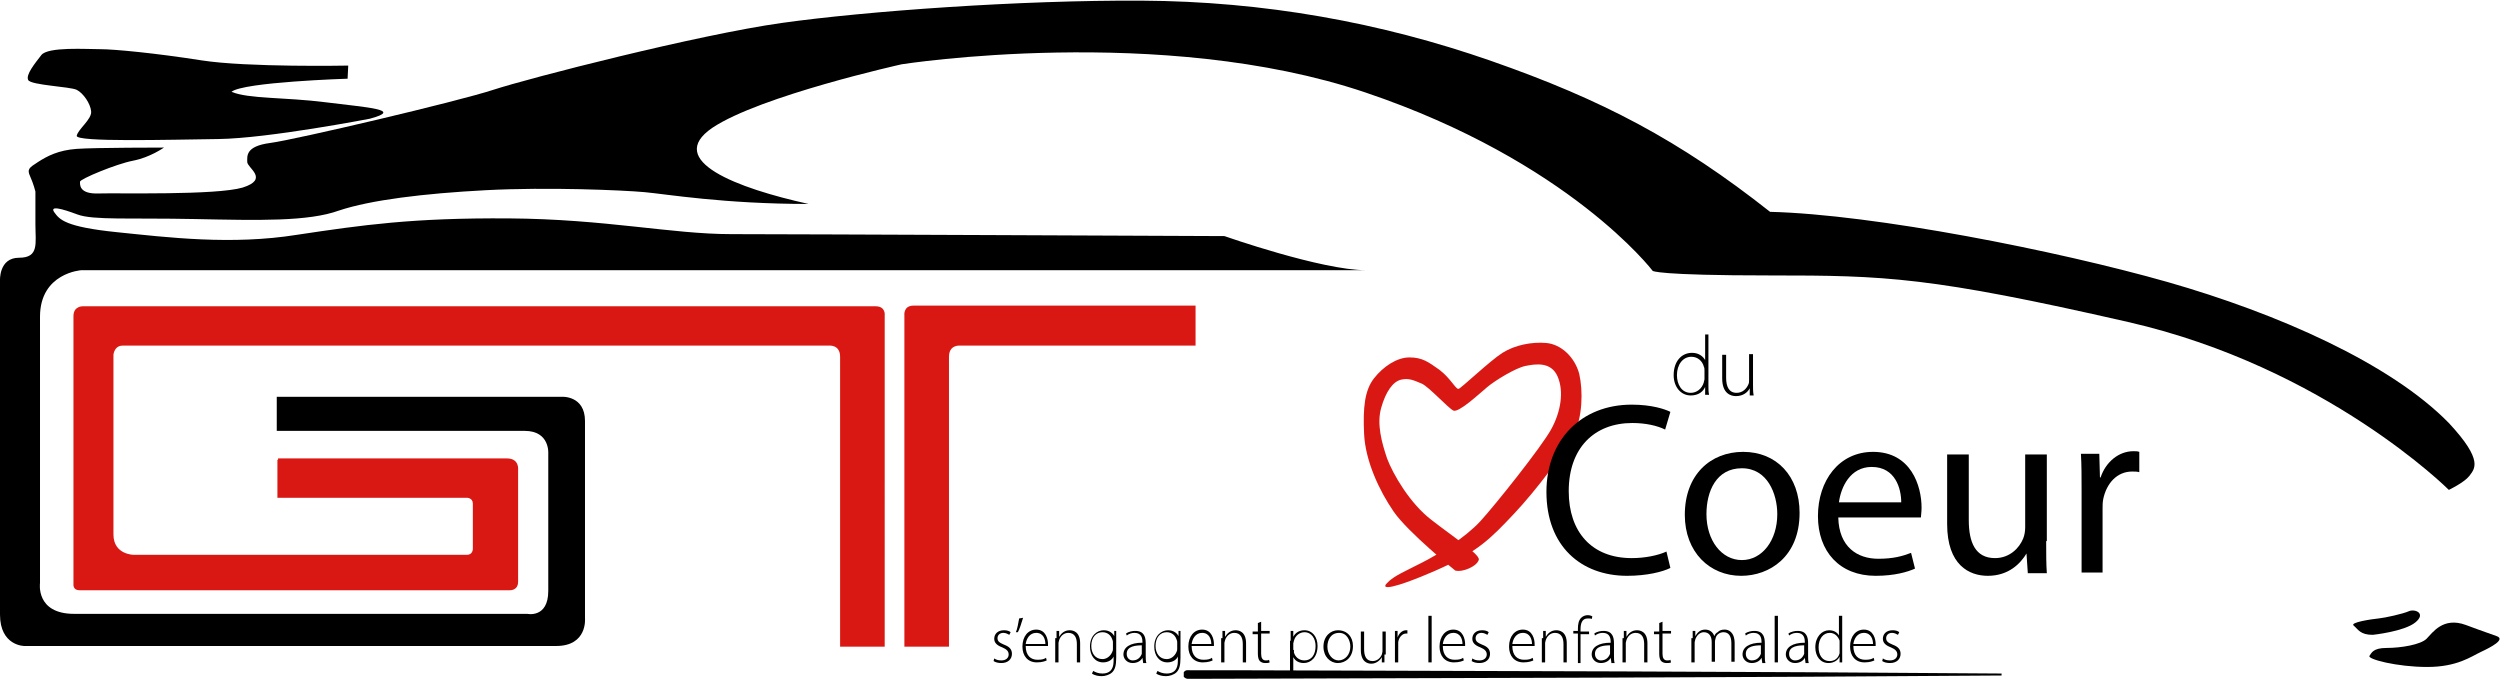 <?xml version="1.0" encoding="utf-8"?>
<!-- Generator: Adobe Illustrator 27.1.1, SVG Export Plug-In . SVG Version: 6.00 Build 0)  -->
<svg version="1.1" id="Calque_1" xmlns="http://www.w3.org/2000/svg" xmlns:xlink="http://www.w3.org/1999/xlink" x="0px" y="0px"
	 viewBox="0 0 381.2 103.6" style="enable-background:new 0 0 381.2 103.6;" xml:space="preserve">
<style type="text/css">
	.st0{fill:#DA1813;}
</style>
<g>
	<g>
		<path d="M56.4,18.1c0,0-15.5,3-23.1,3.1c-7.6,0.1-21.8,0.5-21.6-0.5c0.2-1,2.3-2.5,2.2-3.7c-0.1-1.2-1.2-2.8-2.2-3.3
			S4.7,13,4.3,12.2s1-2.5,2-3.8s6.9-0.9,9-0.9s8.4,0.6,15.4,1.7S53.1,10,53.1,10L53,12c0,0-15.9,0.5-17.7,2
			c2.6,1.1,8.1,0.8,14.4,1.6S61.6,16.7,56.4,18.1z"/>
		<path d="M373.4,74.7c0,0-18.7-18.7-48.9-25.6S287.5,42,270,42s-18-0.7-18-0.7s-12.7-16.7-43.8-27.2s-70.7-4.3-70.7-4.3
			s-21.6,4.8-28.9,9.7c-7.3,5,3.8,9.2,14.7,11.6c-12.9,0-21.7-1.5-25-1.8C95,29,83.6,28.5,74.1,29s-17.6,1.5-22.4,3.1
			c-4.7,1.7-12.2,1.5-22,1.3s-15.5,0.2-17.9-0.7c-2.4-0.9-4.3-1.4-3.5-0.3s1.7,2.2,9.5,3s17.5,2,27.5,0.4c10-1.5,17.6-2.6,32.3-2.5
			s24.8,2.4,33.9,2.4s75.2,0.3,75.2,0.3s14.8,5.2,21.6,5.2H12.4c0,0-6.3,0.4-6.3,7.1s0,40.6,0,40.6s-0.7,4.7,5.2,4.7s69.1,0,69.1,0
			s3.2,0.7,3.2-3.5c0-4.2,0-20.9,0-20.9s0.3-3.5-3.6-3.5s-37.8,0-37.8,0v-5.2h43.5c0,0,3.5-0.2,3.5,3.7c0,4,0,30.1,0,30.1
			s0.4,4.2-4.4,4.2c-4.8,0-81.1,0-81.1,0S0,98.5,0,93.7c0-4.8,0-50.9,0-50.9s-0.2-3.5,2.9-3.5s2.5-2.2,2.5-5.1s0-5,0-5
			S5.1,28,4.6,26.9s-0.2-1.3,1.2-2.2c1.4-0.9,3.1-1.8,5.9-2c2.8-0.2,13.3-0.2,13.3-0.2s-2.1,1.5-4.7,2s-8.1,2.8-8.1,3.2
			S12,29.6,15,29.5s17.9,0.3,22-0.9c4.1-1.3,0.7-3,0.7-3.9c0-0.9-0.3-2.4,3.5-2.9c3.8-0.5,28.5-6.3,34-8.1s31.2-8.4,44-10.2
			s36.3-3.5,54.9-3.4s36.4,3.3,53.3,9.2s28.7,12.1,42.5,23c15.9,0.4,43.7,5.9,60.6,10.7c16.8,4.8,34,12.4,42.9,21.5
			c5.4,5.8,3.9,7,3.1,8.1C375.7,73.6,373.4,74.7,373.4,74.7z"/>
		<path class="st0" d="M42.3,70.1v5.8h28.9c0,0,0.9,0,0.9,0.9c0,0.9,0,6.9,0,6.9s0,0.9-0.9,0.9c-0.8,0-50.8,0-50.8,0s-3.1,0-3.1-3.1
			s0-27.4,0-27.4s0.1-1.4,1.4-1.4c1.3,0,107.7,0,107.7,0s1.7-0.2,1.7,1.7s0,44.2,0,44.2h6.8V48.1c0,0,0.2-1.4-1.4-1.4
			c-1.6,0-120.8,0-120.8,0s-1.5-0.1-1.5,1.5c0,1.7,0,40.9,0,40.9s-0.1,0.9,0.9,0.9s65.6,0,65.6,0s1.3,0.1,1.3-1.3
			c0-1.4,0-17.1,0-17.1s0.2-1.7-1.7-1.7s-34.9,0-34.9,0V70.1z"/>
		<path class="st0" d="M137.9,48.1v50.5h6.8c0,0,0-42.3,0-44.2c0-1.9,1.7-1.7,1.7-1.7s14.2,0,35.9,0v-6.1h-43
			C137.7,46.6,137.9,48.1,137.9,48.1z"/>
		<path d="M376,95.3c0.2,0.1,3.3,1.2,4.7,1.7c1.4,0.5-0.9,1.7-2.4,2.4s-3.6,2.3-8.2,2.3c-4.6,0-9.2-1.2-8.8-1.7
			c0.3-0.4,0.5-1.2,2.6-1.2c2.2,0,5.2-0.5,6.1-1.4S372.5,94,376,95.3z"/>
		<path d="M361.8,96.8c0,0,4.8-0.5,6.5-1.9c1.7-1.4-0.1-2.1-1-1.7s-3.6,1-4.6,1.1c-1,0.1-4.5,0.6-3.8,1.1
			C359.6,96,359.9,96.8,361.8,96.8z"/>
		<path class="st0" d="M221.9,87c0,0-7.2-5.8-9.4-9c-2.2-3.2-4.3-7.7-4.5-11.8s0.1-6.7,1.5-8.5s3.5-3.2,5.4-3.2c2,0,2.9,0.7,4.6,1.9
			c1.7,1.3,2.5,3,2.9,2.9c0.4-0.1,4.8-4.3,6.7-5.5c1.9-1.2,4.5-1.7,6.7-1.5c2.2,0.2,4.3,2.1,5,4.7c0.6,2.6,0.5,6.6-0.8,9.2
			c-1.3,2.6-5.7,8.5-9.2,12.2c-3.5,3.7-5.5,5.8-11.9,8.6c-6.4,2.8-8.5,3-7.4,1.9c1-1.1,3-1.9,5.3-3.1c2.4-1.2,6.6-3.8,8.9-6.3
			s9.3-11.3,10.8-14c1.5-2.7,2-5.8,1-8.1c-1-2.3-3.4-1.9-4.9-1.6c-1.5,0.3-4.6,2.2-5.8,3.2c-1.2,1-4.4,4-5.2,3.6
			c-0.8-0.4-3.7-3.6-4.8-4.1c-1.2-0.5-2-0.9-3.2-0.6c-1.2,0.3-2.3,1.8-3,4.3s0.1,5.3,0.9,7.7c0.9,2.4,3.5,6.9,6.8,9.4
			c3.2,2.5,7.2,5.1,7.2,6C225.3,86.3,223.1,87.3,221.9,87z"/>
	</g>
	<g>
		<path d="M260.5,51.1v7.7c0,0.5,0,1,0.1,1.4H260l0-1.2h0c-0.3,0.7-1,1.3-2.2,1.3c-1.5,0-2.6-1.3-2.6-3.1c0-2.1,1.2-3.4,2.8-3.4
			c1.1,0,1.7,0.6,2,1.1h0v-3.9H260.5z M259.9,56.5c0-0.2,0-0.4-0.1-0.6c-0.2-0.8-0.9-1.5-1.9-1.5c-1.3,0-2.2,1.2-2.2,2.8
			c0,1.4,0.7,2.7,2.1,2.7c0.9,0,1.7-0.6,2-1.6c0-0.2,0.1-0.3,0.1-0.5V56.5z"/>
		<path d="M267.3,58.8c0,0.5,0,1,0.1,1.5h-0.6l0-1.1h0c-0.3,0.6-1,1.2-2.1,1.2c-0.8,0-2.1-0.4-2.1-2.7v-3.6h0.6v3.5
			c0,1.3,0.4,2.3,1.6,2.3c0.9,0,1.5-0.6,1.8-1.3c0.1-0.2,0.1-0.4,0.1-0.7v-3.9h0.6V58.8z"/>
	</g>
	<g>
		<path d="M151.6,100.4c0.3,0.2,0.6,0.3,1.1,0.3c0.7,0,1.1-0.4,1.1-0.9c0-0.5-0.3-0.8-1-1.1c-0.8-0.3-1.2-0.7-1.2-1.3
			c0-0.7,0.5-1.3,1.5-1.3c0.4,0,0.8,0.1,1,0.3l-0.2,0.4c-0.2-0.1-0.5-0.3-0.9-0.3c-0.6,0-0.9,0.4-0.9,0.8c0,0.5,0.3,0.7,1,1
			c0.8,0.3,1.2,0.7,1.2,1.4c0,0.8-0.6,1.4-1.6,1.4c-0.5,0-0.9-0.1-1.2-0.3L151.6,100.4z"/>
		<path d="M156,94.2c-0.2,0.7-0.6,1.9-0.8,2.2l-0.3,0c0.2-0.4,0.4-1.5,0.5-2.1L156,94.2z"/>
		<path d="M156.4,98.5c0,1.5,0.8,2.1,1.8,2.1c0.7,0,1-0.1,1.3-0.3l0.1,0.4c-0.2,0.1-0.7,0.3-1.5,0.3c-1.4,0-2.2-1-2.2-2.4
			c0-1.6,0.9-2.6,2.1-2.6c1.5,0,1.8,1.5,1.8,2.2c0,0.1,0,0.2,0,0.3H156.4z M159.4,98.2c0-0.7-0.3-1.7-1.4-1.7c-1,0-1.5,0.9-1.6,1.7
			H159.4z"/>
		<path d="M161.1,97.3c0-0.4,0-0.8,0-1.1h0.4l0,0.9h0c0.3-0.5,0.8-1,1.6-1c0.5,0,1.6,0.2,1.6,2v2.9h-0.5v-2.8c0-0.9-0.3-1.7-1.3-1.7
			c-0.7,0-1.2,0.5-1.4,1.1c0,0.1-0.1,0.3-0.1,0.4v3h-0.5V97.3z"/>
		<path d="M170.2,96.2c0,0.4,0,0.7,0,1.2v2.9c0,1.2-0.2,1.8-0.6,2.2c-0.4,0.4-1.1,0.6-1.6,0.6c-0.5,0-1.1-0.1-1.5-0.4l0.2-0.4
			c0.3,0.2,0.8,0.4,1.4,0.4c1,0,1.7-0.5,1.7-1.9v-0.7h0c-0.2,0.5-0.8,0.9-1.6,0.9c-1.2,0-2-1-2-2.4c0-1.7,1.1-2.5,2.1-2.5
			c0.9,0,1.4,0.5,1.6,0.9h0l0-0.8H170.2z M169.7,98c0-0.2,0-0.3-0.1-0.5c-0.2-0.6-0.7-1.1-1.5-1.1c-1,0-1.7,0.8-1.7,2.1
			c0,1.1,0.6,2,1.7,2c0.6,0,1.2-0.4,1.5-1.1c0.1-0.2,0.1-0.3,0.1-0.5V98z"/>
		<path d="M174.3,101l-0.1-0.7h0c-0.2,0.4-0.7,0.8-1.5,0.8c-0.9,0-1.4-0.7-1.4-1.3c0-1.1,1-1.8,2.9-1.8v-0.1c0-0.5-0.1-1.4-1.2-1.4
			c-0.4,0-0.8,0.1-1.2,0.4l-0.1-0.3c0.4-0.3,1-0.4,1.4-0.4c1.4,0,1.6,1,1.6,1.9v1.9c0,0.4,0,0.8,0.1,1.1H174.3z M174.2,98.4
			c-1,0-2.4,0.1-2.4,1.3c0,0.7,0.5,1,0.9,1c0.8,0,1.2-0.5,1.4-1c0-0.1,0-0.2,0-0.3V98.4z"/>
		<path d="M180,96.2c0,0.4,0,0.7,0,1.2v2.9c0,1.2-0.2,1.8-0.6,2.2c-0.4,0.4-1.1,0.6-1.6,0.6c-0.5,0-1.1-0.1-1.5-0.4l0.2-0.4
			c0.3,0.2,0.8,0.4,1.4,0.4c1,0,1.7-0.5,1.7-1.9v-0.7h0c-0.2,0.5-0.8,0.9-1.6,0.9c-1.2,0-2-1-2-2.4c0-1.7,1.1-2.5,2.1-2.5
			c0.9,0,1.4,0.5,1.6,0.9h0l0-0.8H180z M179.5,98c0-0.2,0-0.3-0.1-0.5c-0.2-0.6-0.7-1.1-1.5-1.1c-1,0-1.7,0.8-1.7,2.1
			c0,1.1,0.6,2,1.7,2c0.6,0,1.2-0.4,1.5-1.1c0.1-0.2,0.1-0.3,0.1-0.5V98z"/>
		<path d="M181.7,98.5c0,1.5,0.8,2.1,1.8,2.1c0.7,0,1-0.1,1.3-0.3l0.1,0.4c-0.2,0.1-0.7,0.3-1.5,0.3c-1.4,0-2.2-1-2.2-2.4
			c0-1.6,0.9-2.6,2.1-2.6c1.5,0,1.8,1.5,1.8,2.2c0,0.1,0,0.2,0,0.3H181.7z M184.7,98.2c0-0.7-0.3-1.7-1.4-1.7c-1,0-1.5,0.9-1.6,1.7
			H184.7z"/>
		<path d="M186.4,97.3c0-0.4,0-0.8,0-1.1h0.4l0,0.9h0c0.3-0.5,0.8-1,1.6-1c0.5,0,1.6,0.2,1.6,2v2.9h-0.5v-2.8c0-0.9-0.3-1.7-1.3-1.7
			c-0.7,0-1.2,0.5-1.4,1.1c0,0.1-0.1,0.3-0.1,0.4v3h-0.5V97.3z"/>
		<path d="M192.3,94.8v1.4h1.3v0.4h-1.3v3.1c0,0.6,0.2,1,0.7,1c0.2,0,0.4,0,0.5-0.1l0.1,0.4c-0.2,0.1-0.4,0.1-0.7,0.1
			c-0.3,0-0.6-0.1-0.8-0.3c-0.2-0.2-0.3-0.6-0.3-1.1v-3H191v-0.4h0.8V95L192.3,94.8z"/>
		<path d="M196.8,97.7c0-0.6,0-1.1,0-1.5h0.4l0,0.9h0c0.3-0.6,0.9-1,1.7-1c1.2,0,2,1,2,2.4c0,1.7-1,2.6-2.1,2.6
			c-0.7,0-1.3-0.3-1.6-0.9h0v2.8h-0.5V97.7z M197.3,99.1c0,0.1,0,0.3,0,0.4c0.2,0.7,0.8,1.2,1.6,1.2c1.1,0,1.7-0.9,1.7-2.2
			c0-1.1-0.6-2.1-1.7-2.1c-0.7,0-1.4,0.5-1.6,1.3c0,0.1-0.1,0.3-0.1,0.4V99.1z"/>
		<path d="M206.3,98.5c0,1.8-1.2,2.6-2.3,2.6c-1.2,0-2.2-1-2.2-2.5c0-1.6,1.1-2.5,2.2-2.5C205.4,96.1,206.3,97.1,206.3,98.5z
			 M202.4,98.6c0,1.2,0.8,2.1,1.7,2.1c1,0,1.8-0.9,1.8-2.1c0-0.9-0.5-2.1-1.7-2.1C202.9,96.5,202.4,97.6,202.4,98.6z"/>
		<path d="M211.1,99.8c0,0.4,0,0.8,0,1.2h-0.4l0-0.8h0c-0.2,0.4-0.8,1-1.6,1c-0.6,0-1.6-0.3-1.6-2.1v-2.8h0.5v2.7
			c0,1,0.3,1.8,1.3,1.8c0.7,0,1.2-0.5,1.4-1c0-0.1,0.1-0.3,0.1-0.5v-3h0.5V99.8z"/>
		<path d="M212.7,97.6c0-0.5,0-1,0-1.4h0.4l0,1h0c0.2-0.6,0.7-1.1,1.3-1.1c0.1,0,0.1,0,0.2,0v0.5c-0.1,0-0.1,0-0.2,0
			c-0.6,0-1.1,0.6-1.2,1.3c0,0.1,0,0.3,0,0.5v2.6h-0.5V97.6z"/>
		<path d="M217.8,93.9h0.5v7.1h-0.5V93.9z"/>
		<path d="M220,98.5c0,1.5,0.8,2.1,1.8,2.1c0.7,0,1-0.1,1.3-0.3l0.1,0.4c-0.2,0.1-0.7,0.3-1.5,0.3c-1.4,0-2.2-1-2.2-2.4
			c0-1.6,0.9-2.6,2.1-2.6c1.5,0,1.8,1.5,1.8,2.2c0,0.1,0,0.2,0,0.3H220z M223,98.2c0-0.7-0.3-1.7-1.4-1.7c-1,0-1.5,0.9-1.6,1.7H223z
			"/>
		<path d="M224.5,100.4c0.3,0.2,0.6,0.3,1.1,0.3c0.7,0,1.1-0.4,1.1-0.9c0-0.5-0.3-0.8-1-1.1c-0.8-0.3-1.2-0.7-1.2-1.3
			c0-0.7,0.5-1.3,1.5-1.3c0.4,0,0.8,0.1,1,0.3l-0.2,0.4c-0.2-0.1-0.5-0.3-0.9-0.3c-0.6,0-0.9,0.4-0.9,0.8c0,0.5,0.3,0.7,1,1
			c0.8,0.3,1.2,0.7,1.2,1.4c0,0.8-0.6,1.4-1.6,1.4c-0.5,0-0.9-0.1-1.2-0.3L224.5,100.4z"/>
		<path d="M230.6,98.5c0,1.5,0.8,2.1,1.8,2.1c0.7,0,1-0.1,1.3-0.3l0.1,0.4c-0.2,0.1-0.7,0.3-1.5,0.3c-1.4,0-2.2-1-2.2-2.4
			c0-1.6,0.9-2.6,2.1-2.6c1.5,0,1.8,1.5,1.8,2.2c0,0.1,0,0.2,0,0.3H230.6z M233.6,98.2c0-0.7-0.3-1.7-1.4-1.7c-1,0-1.5,0.9-1.6,1.7
			H233.6z"/>
		<path d="M235.3,97.3c0-0.4,0-0.8,0-1.1h0.4l0,0.9h0c0.3-0.5,0.8-1,1.6-1c0.5,0,1.6,0.2,1.6,2v2.9h-0.5v-2.8c0-0.9-0.3-1.7-1.3-1.7
			c-0.7,0-1.2,0.5-1.4,1.1c0,0.1-0.1,0.3-0.1,0.4v3h-0.5V97.3z"/>
		<path d="M240.6,101v-4.4h-0.7v-0.4h0.7v-0.3c0-0.7,0.1-1.3,0.5-1.7c0.3-0.3,0.7-0.4,1-0.4c0.3,0,0.6,0.1,0.7,0.2l-0.1,0.4
			c-0.1-0.1-0.3-0.1-0.6-0.1c-0.9,0-1.1,0.8-1.1,1.7v0.3h1.3v0.4H241v4.4H240.6z"/>
		<path d="M245.7,101l-0.1-0.7h0c-0.2,0.4-0.7,0.8-1.5,0.8c-0.9,0-1.4-0.7-1.4-1.3c0-1.1,1-1.8,2.9-1.8v-0.1c0-0.5-0.1-1.4-1.2-1.4
			c-0.4,0-0.8,0.1-1.2,0.4l-0.1-0.3c0.4-0.3,1-0.4,1.4-0.4c1.4,0,1.6,1,1.6,1.9v1.9c0,0.4,0,0.8,0.1,1.1H245.7z M245.6,98.4
			c-1,0-2.4,0.1-2.4,1.3c0,0.7,0.5,1,0.9,1c0.8,0,1.2-0.5,1.4-1c0-0.1,0-0.2,0-0.3V98.4z"/>
		<path d="M247.6,97.3c0-0.4,0-0.8,0-1.1h0.4l0,0.9h0c0.3-0.5,0.8-1,1.6-1c0.5,0,1.6,0.2,1.6,2v2.9h-0.5v-2.8c0-0.9-0.3-1.7-1.3-1.7
			c-0.7,0-1.2,0.5-1.4,1.1c0,0.1-0.1,0.3-0.1,0.4v3h-0.5V97.3z"/>
		<path d="M253.5,94.8v1.4h1.3v0.4h-1.3v3.1c0,0.6,0.2,1,0.7,1c0.2,0,0.4,0,0.5-0.1l0.1,0.4c-0.2,0.1-0.4,0.1-0.7,0.1
			c-0.3,0-0.6-0.1-0.8-0.3c-0.2-0.2-0.3-0.6-0.3-1.1v-3h-0.8v-0.4h0.8V95L253.5,94.8z"/>
		<path d="M258.1,97.3c0-0.4,0-0.8,0-1.1h0.4l0,0.8h0c0.3-0.5,0.7-1,1.5-1c0.7,0,1.2,0.4,1.4,1h0c0.1-0.3,0.3-0.5,0.5-0.6
			c0.3-0.3,0.6-0.4,1.1-0.4c0.5,0,1.5,0.3,1.5,2.1v2.8h-0.5v-2.8c0-1.1-0.4-1.7-1.2-1.7c-0.6,0-1.1,0.4-1.2,0.9
			c0,0.1-0.1,0.3-0.1,0.5v3.1h-0.5v-3c0-0.9-0.4-1.5-1.2-1.5c-0.6,0-1.1,0.5-1.3,1.1c0,0.1-0.1,0.3-0.1,0.5v3h-0.5V97.3z"/>
		<path d="M268.7,101l-0.1-0.7h0c-0.2,0.4-0.7,0.8-1.5,0.8c-0.9,0-1.4-0.7-1.4-1.3c0-1.1,1-1.8,2.9-1.8v-0.1c0-0.5-0.1-1.4-1.2-1.4
			c-0.4,0-0.8,0.1-1.2,0.4l-0.1-0.3c0.4-0.3,1-0.4,1.4-0.4c1.4,0,1.6,1,1.6,1.9v1.9c0,0.4,0,0.8,0.1,1.1H268.7z M268.6,98.4
			c-1,0-2.4,0.1-2.4,1.3c0,0.7,0.5,1,0.9,1c0.8,0,1.2-0.5,1.4-1c0-0.1,0-0.2,0-0.3V98.4z"/>
		<path d="M270.6,93.9h0.5v7.1h-0.5V93.9z"/>
		<path d="M275.3,101l-0.1-0.7h0c-0.2,0.4-0.7,0.8-1.5,0.8c-0.9,0-1.4-0.7-1.4-1.3c0-1.1,1-1.8,2.9-1.8v-0.1c0-0.5-0.1-1.4-1.2-1.4
			c-0.4,0-0.8,0.1-1.2,0.4l-0.1-0.3c0.4-0.3,1-0.4,1.4-0.4c1.4,0,1.6,1,1.6,1.9v1.9c0,0.4,0,0.8,0.1,1.1H275.3z M275.2,98.4
			c-1,0-2.4,0.1-2.4,1.3c0,0.7,0.5,1,0.9,1c0.8,0,1.2-0.5,1.4-1c0-0.1,0-0.2,0-0.3V98.4z"/>
		<path d="M280.9,93.9v6c0,0.4,0,0.8,0,1.1h-0.4l0-0.9h0c-0.2,0.5-0.8,1-1.7,1c-1.2,0-2-1-2-2.4c0-1.6,1-2.6,2.1-2.6
			c0.8,0,1.3,0.4,1.5,0.8h0v-3H280.9z M280.5,98.1c0-0.1,0-0.3,0-0.4c-0.2-0.6-0.7-1.2-1.5-1.2c-1,0-1.7,0.9-1.7,2.2
			c0,1.1,0.5,2.1,1.7,2.1c0.7,0,1.3-0.4,1.5-1.2c0-0.1,0-0.2,0-0.4V98.1z"/>
		<path d="M282.6,98.5c0,1.5,0.8,2.1,1.8,2.1c0.7,0,1-0.1,1.3-0.3l0.1,0.4c-0.2,0.1-0.7,0.3-1.5,0.3c-1.4,0-2.2-1-2.2-2.4
			c0-1.6,0.9-2.6,2.1-2.6c1.5,0,1.8,1.5,1.8,2.2c0,0.1,0,0.2,0,0.3H282.6z M285.6,98.2c0-0.7-0.3-1.7-1.4-1.7c-1,0-1.5,0.9-1.6,1.7
			H285.6z"/>
		<path d="M287.1,100.4c0.3,0.2,0.6,0.3,1.1,0.3c0.7,0,1.1-0.4,1.1-0.9c0-0.5-0.3-0.8-1-1.1c-0.8-0.3-1.2-0.7-1.2-1.3
			c0-0.7,0.5-1.3,1.5-1.3c0.4,0,0.8,0.1,1,0.3l-0.2,0.4c-0.2-0.1-0.5-0.3-0.9-0.3c-0.6,0-0.9,0.4-0.9,0.8c0,0.5,0.3,0.7,1,1
			c0.8,0.3,1.2,0.7,1.2,1.4c0,0.8-0.6,1.4-1.6,1.4c-0.5,0-0.9-0.1-1.2-0.3L287.1,100.4z"/>
	</g>
	<g>
		<path d="M180.5,102.5c0.3-0.4,0.6-0.3,1-0.3c0,0,1,0,1,0c1.2,0,4.6,0,5.8,0c36.7,0.1,80.2,0.2,116.9,0.5c0,0,0,0.3,0,0.3
			c-38.2,0.3-82.7,0.4-120.8,0.5c-0.4,0-2.5,0-2.9,0c-0.3,0-0.6,0.1-1-0.3C180.5,103.3,180.5,102.5,180.5,102.5L180.5,102.5z"/>
	</g>
	<g>
		<path d="M254.7,86.6c-1.2,0.6-3.6,1.2-6.6,1.2c-7,0-12.3-4.5-12.3-12.8c0-7.9,5.3-13.3,13-13.3c3.1,0,5.1,0.7,5.9,1.1l-0.8,2.7
			c-1.2-0.6-3-1-5-1c-5.8,0-9.7,3.8-9.7,10.4c0,6.2,3.5,10.2,9.6,10.2c2,0,4-0.4,5.3-1L254.7,86.6z"/>
		<path d="M274.4,78.2c0,6.7-4.6,9.6-8.9,9.6c-4.8,0-8.6-3.6-8.6-9.3c0-6.1,3.9-9.6,8.9-9.6C270.9,68.9,274.4,72.6,274.4,78.2z
			 M260.2,78.4c0,4,2.3,7,5.4,7c3.1,0,5.4-3,5.4-7c0-3.1-1.5-7-5.4-7S260.2,74.9,260.2,78.4z"/>
		<path d="M280.3,78.9c0.1,4.5,2.9,6.3,6.1,6.3c2.3,0,3.7-0.4,5-0.9l0.6,2.4c-1.1,0.5-3.1,1.1-6,1.1c-5.5,0-8.8-3.7-8.8-9.1
			s3.2-9.8,8.4-9.8c5.8,0,7.4,5.2,7.4,8.5c0,0.7-0.1,1.2-0.1,1.5H280.3z M289.9,76.6c0-2.1-0.9-5.4-4.5-5.4c-3.3,0-4.7,3.1-5,5.4
			H289.9z"/>
		<path d="M312,82.5c0,1.9,0,3.5,0.1,4.9h-2.9l-0.2-3H309c-0.9,1.5-2.7,3.4-5.9,3.4c-2.8,0-6.2-1.6-6.2-7.9V69.3h3.3v10
			c0,3.4,1,5.8,4,5.8c2.2,0,3.7-1.5,4.3-3c0.2-0.5,0.3-1.1,0.3-1.7V69.3h3.3V82.5z"/>
		<path d="M317.4,74.9c0-2.1,0-4-0.1-5.7h2.8l0.1,3.6h0.1c0.8-2.4,2.8-4,5-4c0.4,0,0.6,0,0.9,0.1v3.1c-0.3-0.1-0.7-0.1-1.1-0.1
			c-2.3,0-3.9,1.8-4.4,4.2c-0.1,0.5-0.1,1-0.1,1.5v9.7h-3.2V74.9z"/>
	</g>
</g>
</svg>
